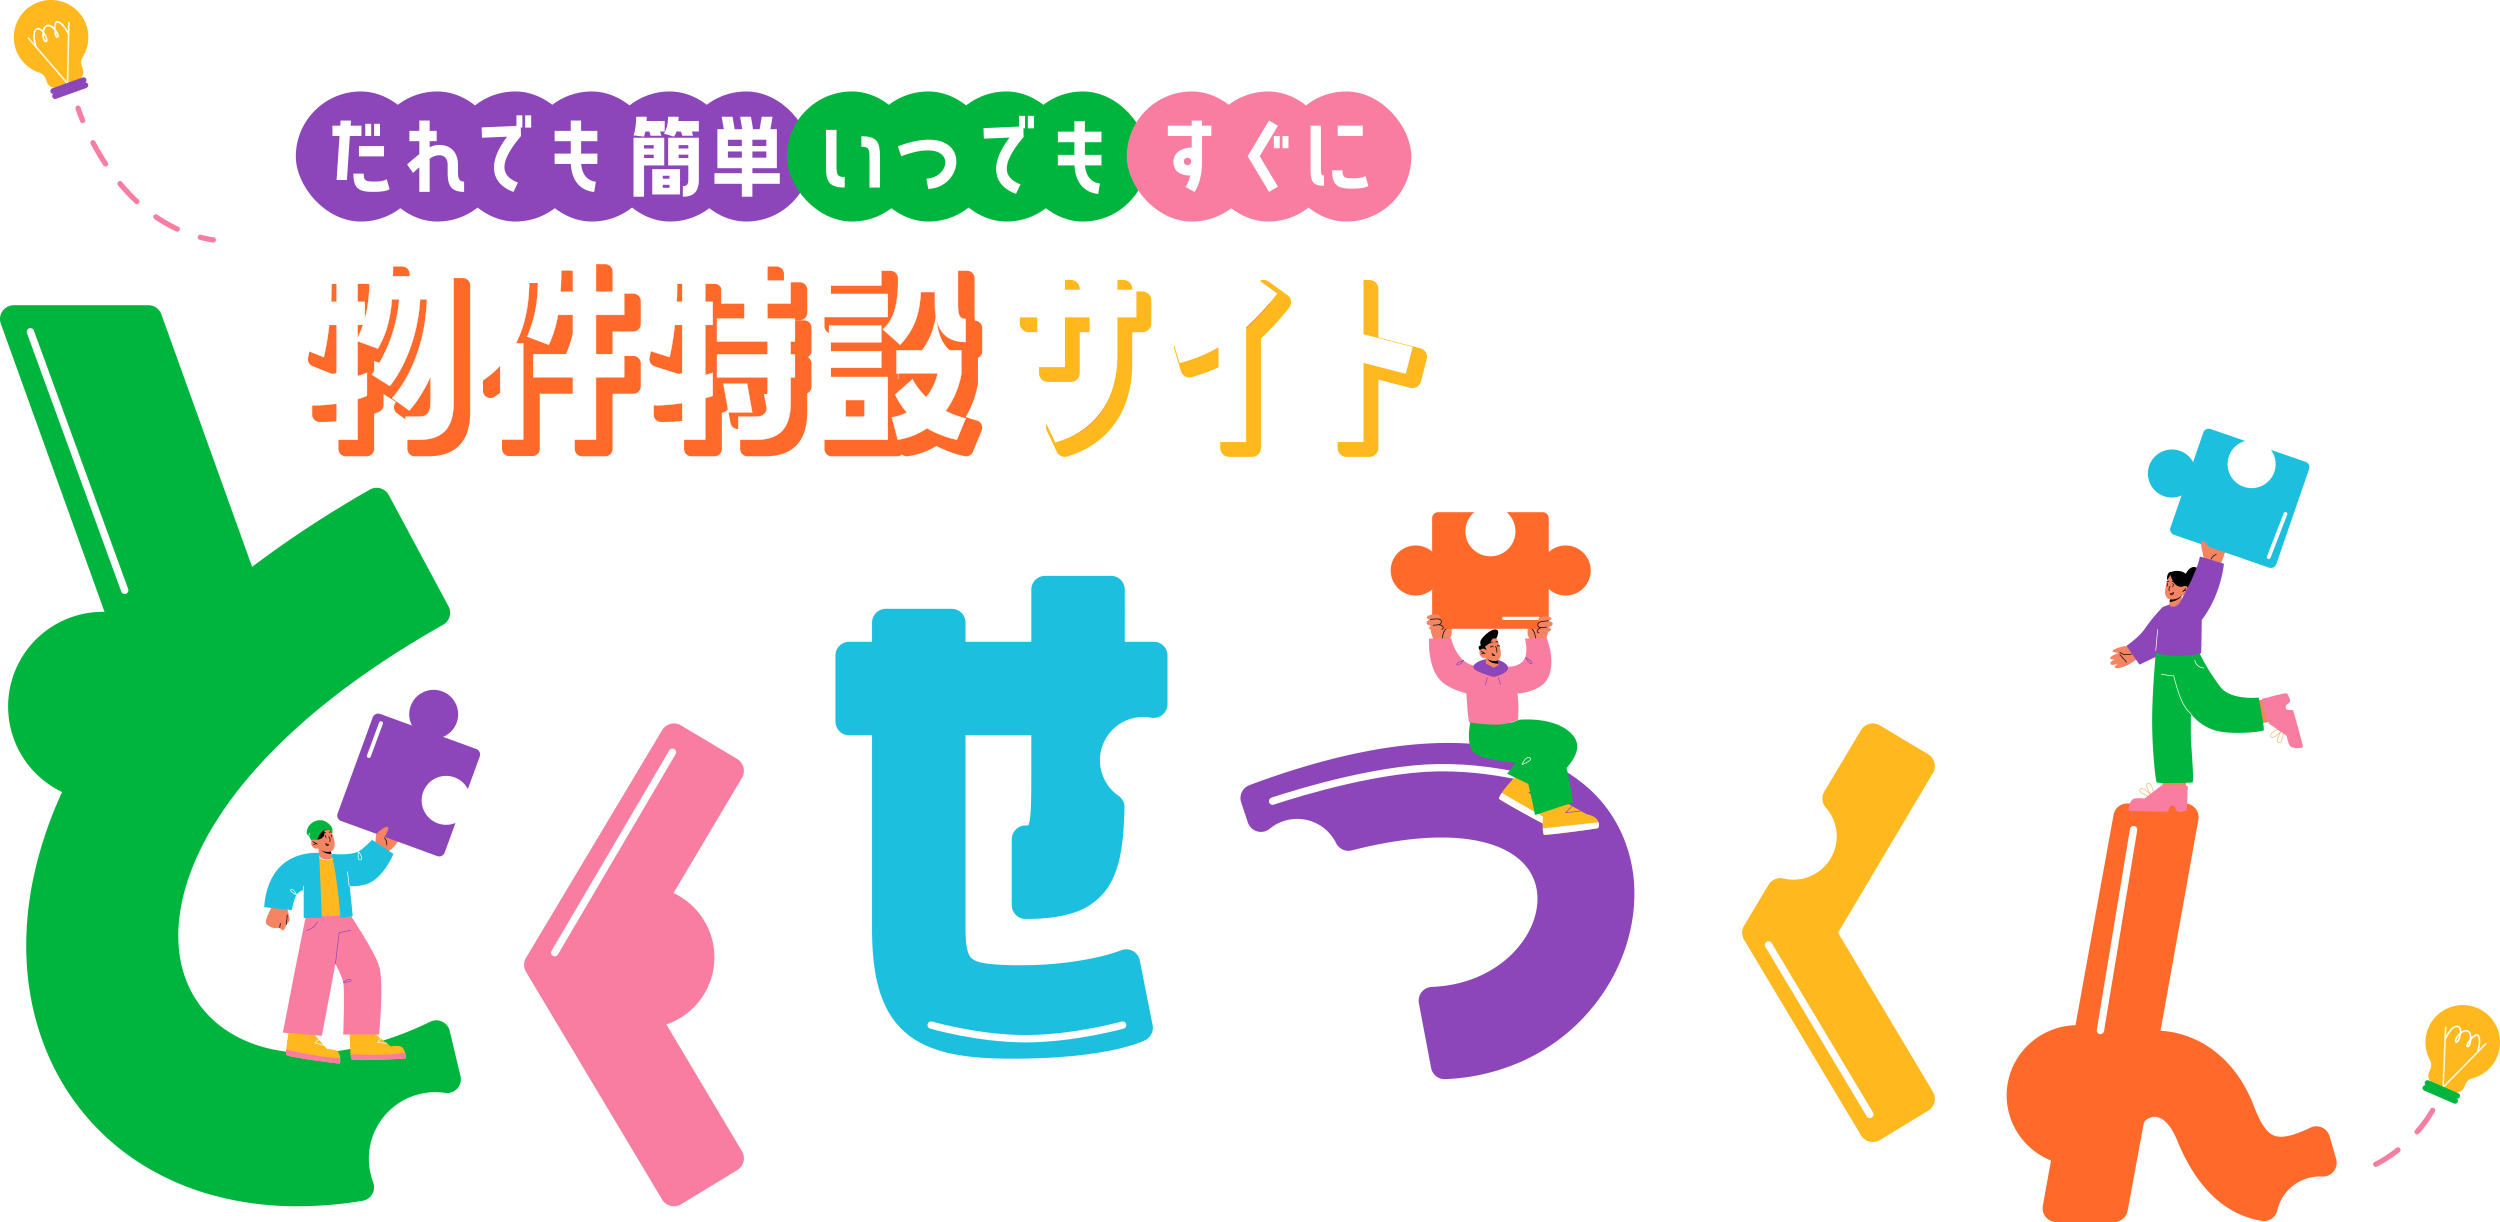 <svg xmlns="http://www.w3.org/2000/svg" xmlns:xlink="http://www.w3.org/1999/xlink" width="1358.743" height="664.164" viewBox="0 0 1358.743 664.164">
  <defs>
    <filter id="パス_57557" x="162.394" y="138.6" width="371.44" height="109.396" filterUnits="userSpaceOnUse">
      <feOffset dx="5" dy="5" input="SourceAlpha"/>
      <feGaussianBlur result="blur"/>
      <feFlood flood-color="#ff6929"/>
      <feComposite operator="in" in2="blur"/>
      <feComposite in="SourceGraphic"/>
    </filter>
    <filter id="パス_57558" x="549.773" y="147.66" width="225.8" height="100.636" filterUnits="userSpaceOnUse">
      <feOffset dx="4.5" dy="4.5" input="SourceAlpha"/>
      <feGaussianBlur result="blur-2"/>
      <feFlood flood-color="#ffb81d"/>
      <feComposite operator="in" in2="blur-2"/>
      <feComposite in="SourceGraphic"/>
    </filter>
  </defs>
  <g id="mv_title" transform="translate(-315.226 -160.807)">
    <g id="グループ_32" data-name="グループ 32" transform="translate(-380.111 -612.007)">
      <path id="パス_1904" data-name="パス 1904" d="M194.055,80.424a20.258,20.258,0,1,1,36.2,3.967,5.431,5.431,0,0,0-.526,4.727l.638,1.779a4.793,4.793,0,0,1-2.892,6.131l-10.529,3.778a4.794,4.794,0,0,1-6.13-2.9l-.643-1.791a5.453,5.453,0,0,0-3.442-3.311,20.228,20.228,0,0,1-12.676-12.383" transform="translate(509.978 719.479)" fill="#ffb81d"/>
      <path id="パス_1905" data-name="パス 1905" d="M200.345,74.27a.434.434,0,0,1-.411-.293c-.3-.875-2.858-8.6.471-10.337.717-.374,1.875-.521,3.338.92.059.059.12.12.18.183a3.985,3.985,0,0,1,2.123-2.948c1.319-.507,2.8.3,4.017,1.473a8.4,8.4,0,0,1,.372-2.326c.35-.981.88-1.207,1.261-1.225.04,0,.079,0,.119,0,3.341,0,6.428,6.742,6.561,7.031a.436.436,0,0,1-.794.359c-.837-1.85-3.491-6.64-5.842-6.518-.208.011-.5.433-.668,1.358a11.093,11.093,0,0,0-.16,2.247,9.988,9.988,0,0,1,1.416,2.253c.693,1.613.151,2.163-.234,2.346a.837.837,0,0,1-.958-.156c-.638-.575-1-2.33-1.074-4.1-1.152-1.326-2.63-2.328-3.7-1.922-.916.35-1.493,1.581-1.719,3.006,1.311,1.807,2.2,4.258,1.734,5.174a.8.8,0,0,1-.891.44c-.914-.144-1.576-1.322-1.768-3.155a10.15,10.15,0,0,1,.011-2.228c-.1-.126-.2-.25-.311-.37-.674-.755-1.671-1.554-2.6-1.062-2.262,1.182-.8,7.1-.05,9.281a.437.437,0,0,1-.27.553.443.443,0,0,1-.142.023m4.182-7.231a8.565,8.565,0,0,0,.05.941c.154,1.484.639,2.325,1.038,2.386.18-.266-.21-1.8-1.089-3.327m6.521-1.162c.167,1.157.453,2.025.7,2.134.056-.047.128-.41-.221-1.222a7.452,7.452,0,0,0-.478-.913" transform="translate(514.639 724.56)" fill="#fff"/>
      <path id="パス_1906" data-name="パス 1906" d="M209.3,93.644a.437.437,0,0,1-.435-.444l.726-32.827a.435.435,0,0,1,.869.02l-.726,32.825a.436.436,0,0,1-.435.426" transform="translate(522.729 724.748)" fill="#fff8d9"/>
      <path id="パス_1907" data-name="パス 1907" d="M218.882,90.345a.433.433,0,0,1-.331-.151L197.127,65.315a.435.435,0,1,1,.659-.568l21.427,24.879a.435.435,0,0,1-.047.613.429.429,0,0,1-.284.106" transform="translate(513.293 728.449)" fill="#fff8d9"/>
      <path id="パス_1908" data-name="パス 1908" d="M206.035,85.668l16.452-5.9a1.571,1.571,0,0,0-1.06-2.959l-16.454,5.9a1.571,1.571,0,1,0,1.062,2.957" transform="translate(518.797 738.102)" fill="#8c46b9"/>
      <path id="パス_1909" data-name="パス 1909" d="M206.582,87.194l16.454-5.9a1.572,1.572,0,0,0-1.062-2.959l-16.454,5.9a1.571,1.571,0,0,0,1.062,2.957" transform="translate(519.233 739.317)" fill="#8c46b9"/>
      <path id="パス_1962" data-name="パス 1962" d="M212.825,91.355a.436.436,0,0,1-.426-.35c-.871-4.385-1.162-7.1-1.166-7.123a.434.434,0,0,1,.388-.478.442.442,0,0,1,.478.386c0,.027.291,2.7,1.153,7.044a.437.437,0,0,1-.341.514.7.7,0,0,1-.086.007" transform="translate(513.993 789.707) rotate(-11)" fill="#f97da1" stroke="#f97da1" stroke-width="2"/>
      <path id="パス_1963" data-name="パス 1963" d="M250.084,150.149a.436.436,0,0,1-.255-.083,79.668,79.668,0,0,1-10.152-8.727.435.435,0,0,1,.62-.611,79,79,0,0,0,10.04,8.632.435.435,0,0,1-.253.789m-18.692-18.858a.434.434,0,0,1-.352-.18,104.03,104.03,0,0,1-7.137-11.32.434.434,0,1,1,.762-.417,104.292,104.292,0,0,0,7.078,11.224.434.434,0,0,1-.35.692m-12.832-23.313a.436.436,0,0,1-.4-.269c-1.665-4.055-3.167-8.3-4.464-12.609a.435.435,0,0,1,.834-.252c1.29,4.288,2.781,8.5,4.435,12.53a.434.434,0,0,1-.237.568.444.444,0,0,1-.165.032" transform="translate(517.597 798.046) rotate(-11)" fill="#f97da1" stroke="#f97da1" stroke-width="2"/>
      <path id="パス_1964" data-name="パス 1964" d="M247.148,132.446a.4.4,0,0,1-.149-.027c-2.265-.825-4.507-1.766-6.667-2.8a.435.435,0,1,1,.375-.785c2.134,1.019,4.349,1.947,6.589,2.763a.435.435,0,0,1-.149.844" transform="translate(543.452 820.814) rotate(-11)" fill="#f97da1" stroke="#f97da1" stroke-width="2"/>
    </g>
    <g id="グループ_31" data-name="グループ 31" transform="translate(517.731 -96.422)">
      <path id="パス_1910" data-name="パス 1910" d="M424.364,82.62a20.258,20.258,0,1,1,23.708,27.644,5.424,5.424,0,0,0-3.616,3.088l-.751,1.735a4.793,4.793,0,0,1-6.3,2.5l-10.267-4.443a4.794,4.794,0,0,1-2.5-6.3l.756-1.75a5.445,5.445,0,0,0-.248-4.77,20.214,20.214,0,0,1-.785-17.7" transform="translate(693.034 733.073)" fill="#ffb81d"/>
      <path id="パス_1911" data-name="パス 1911" d="M446.432,91.524a.422.422,0,0,1-.14-.022.437.437,0,0,1-.273-.553c.656-1.922,1.964-7.245.192-8.751-.154-.133-.654-.023-1.414.534a11.069,11.069,0,0,0-1.655,1.532,10.02,10.02,0,0,1-.508,2.612c-.595,1.651-1.367,1.681-1.775,1.552a.836.836,0,0,1-.591-.767c-.074-.855.861-2.389,2.023-3.731.065-1.755-.325-3.5-1.389-3.936-.905-.374-2.17.131-3.309,1.017-.278,2.217-1.31,4.612-2.273,4.964a.817.817,0,0,1-.95-.289c-.568-.729-.246-2.043.864-3.512a10.445,10.445,0,0,1,1.532-1.619c.014-.16.023-.322.027-.481.023-1.011-.162-2.274-1.175-2.555-2.481-.679-5.442,4.631-6.383,6.737a.435.435,0,1,1-.8-.354c.379-.846,3.8-8.235,7.41-7.222.781.216,1.726.905,1.809,2.955q.005.124.005.253a3.974,3.974,0,0,1,3.566-.7c1.306.532,1.838,2.129,1.924,3.821a8.336,8.336,0,0,1,1.863-1.443c.925-.476,1.468-.28,1.757-.032,2.581,2.2.172,9.388.068,9.694a.435.435,0,0,1-.411.295m-4.34-5.936c-.67.959-1.055,1.787-.949,2.035.075,0,.374-.219.674-1.044a7.555,7.555,0,0,0,.275-.992m-5.553-3.611a9.217,9.217,0,0,0-.611.722c-.9,1.189-1.119,2.132-.87,2.45.313-.072,1.076-1.459,1.48-3.173" transform="translate(697.582 737.998)" fill="#fff"/>
      <path id="パス_1912" data-name="パス 1912" d="M428.319,106.219a.435.435,0,0,1-.311-.74L450.98,82.021a.435.435,0,0,1,.622.609L428.63,106.088a.431.431,0,0,1-.311.131" transform="translate(697.168 742.224)" fill="#fff8d9"/>
      <path id="パス_1913" data-name="パス 1913" d="M428.225,110.582a.44.44,0,0,1-.435-.453l1.372-32.805a.458.458,0,0,1,.453-.417.437.437,0,0,1,.417.453l-1.372,32.805a.436.436,0,0,1-.435.417" transform="translate(697.094 738.255)" fill="#fff8d9"/>
      <path id="パス_1914" data-name="パス 1914" d="M423.409,96.149l16.042,6.942a1.571,1.571,0,0,0,1.249-2.883l-16.043-6.942a1.571,1.571,0,1,0-1.249,2.883" transform="translate(692.85 751.181)" fill="#00b53e"/>
      <path id="パス_1915" data-name="パス 1915" d="M422.765,97.637l16.042,6.942a1.571,1.571,0,1,0,1.247-2.883l-16.041-6.942a1.571,1.571,0,0,0-1.249,2.883" transform="translate(692.337 752.365)" fill="#00b53e"/>
      <path id="パス_1965" data-name="パス 1965" d="M406.19,135.551a.435.435,0,0,1-.185-.828,69.465,69.465,0,0,0,11.964-7.782.435.435,0,0,1,.541.683,70.345,70.345,0,0,1-12.133,7.887.429.429,0,0,1-.187.041m22.483-17.7a.436.436,0,0,1-.327-.722,72.653,72.653,0,0,0,8.359-11.56.436.436,0,0,1,.755.437A73.735,73.735,0,0,1,429,117.7a.437.437,0,0,1-.327.147" transform="translate(682.544 754.908)" fill="#f97da1" stroke="#f97da1" stroke-linecap="round" stroke-linejoin="round" stroke-width="2"/>
    </g>
    <g id="グループ_560" data-name="グループ 560" transform="translate(-42.465 -29.209)">
      <g id="グループ_559" data-name="グループ 559" transform="translate(365.191 363.401)">
        <path id="前面オブジェクトで型抜き_4" data-name="前面オブジェクトで型抜き 4" d="M63.516,212.477,0,106.238,13.245,84.085A31.066,31.066,0,0,0,51.409,53.872a30.984,30.984,0,0,0-7.8-20.575L63.516,0l26.2,15.665L35.887,106.238l53.832,90.29-26.2,15.948Z" transform="translate(946.85 227.311)" fill="#ffb81d" stroke="#ffb81d" stroke-linecap="round" stroke-linejoin="round" stroke-width="15"/>
        <path id="前面オブジェクトで型抜き_5" data-name="前面オブジェクトで型抜き 5" d="M50.856,212.477H19.525l5.648-31.214A31.1,31.1,0,0,1,7.211,170.8,30.329,30.329,0,0,1,0,151.144a30.15,30.15,0,0,1,2.439-11.935,30.561,30.561,0,0,1,6.651-9.747,31.129,31.129,0,0,1,21.944-8.981,31.665,31.665,0,0,1,5.065.406L57.977,0H89.308L67.091,123.9a42.121,42.121,0,0,1,6.211-.458,43.783,43.783,0,0,1,13.326,2.092,46.458,46.458,0,0,1,12.888,6.492,52.607,52.607,0,0,1,11.4,11.215,66.678,66.678,0,0,1,8.868,16.264c4.978,12.98,10.578,21.625,21.735,21.625,5.147,0,11.452-1.857,19.278-5.678l3.554,12.321c-.593-.034-1.195-.051-1.792-.051a31.232,31.232,0,0,0-30.281,24.221,41,41,0,0,1-12.029-3.963,45.5,45.5,0,0,1-10.742-7.762,63.421,63.421,0,0,1-9.386-11.663,99.176,99.176,0,0,1-7.965-15.664c-6.222-15.315-14.667-17.6-19.148-17.6a14.884,14.884,0,0,0-8.877,3.019,11.147,11.147,0,0,0-4.446,6.323l-8.829,47.849Z" transform="translate(1090.622 270.802)" fill="#ff6929" stroke="#ff6929" stroke-linecap="round" stroke-linejoin="round" stroke-width="15"/>
        <path id="前面オブジェクトで型抜き_3" data-name="前面オブジェクトで型抜き 3" d="M103.474,167.739l-6.631-35.155c18.334-.675,35.151-7.4,47.356-18.925,11.177-10.559,17.449-24.089,17.21-37.124C161.2,65.271,156.22,55.594,147,48.549,136.606,40.6,120.975,36.4,101.8,36.4c-14.775,0-31.8,2.43-50.612,7.221A31.044,31.044,0,0,0,3.628,33.355L0,22.475C39.874,7.561,75.318,0,105.35,0c15.487,0,29.52,2.032,41.709,6.04a82.37,82.37,0,0,1,29,16.136,66.642,66.642,0,0,1,17.077,23.253,71.444,71.444,0,0,1,5.937,27.387,82.238,82.238,0,0,1-1.353,16.615,89.57,89.57,0,0,1-4.687,16.424,94.818,94.818,0,0,1-7.868,15.649A97.018,97.018,0,0,1,160.5,148.146a98.271,98.271,0,0,1-16.493,9.829,105.629,105.629,0,0,1-40.534,9.764Z" transform="translate(674.193 237.893)" fill="#8c46b9" stroke="#8c46b9" stroke-linecap="round" stroke-linejoin="round" stroke-width="15"/>
        <path id="前面オブジェクトで型抜き_2" data-name="前面オブジェクトで型抜き 2" d="M88.551,247.412c-13.365,0-23.443-.833-31.714-2.623a59.279,59.279,0,0,1-11.869-3.778,38.437,38.437,0,0,1-9.4-5.87c-5.5-4.709-9.405-11.038-11.939-19.35-2.51-8.235-3.73-18.613-3.73-31.725V71.637H0V35.82H19.9V17.91H55.717V35.82h50.744V0h35.817V35.82h23.215V62.2a31.038,31.038,0,0,0-23.366,56.02c-.263,10.722-.927,18.271-2.153,24.476a50.888,50.888,0,0,1-2.638,9.2,30.275,30.275,0,0,1-4.1,7.308,27.734,27.734,0,0,1-13.864,9.329c-6.012,1.975-13.707,2.934-23.523,2.934v-35.82h0c5.581,0,8.01-1.888,9.281-7.212,1.327-5.555,1.327-14.98,1.327-30.6v-26.2H55.717V184.066c0,13.234,2,19.493,7.38,23.092,2.714,1.817,6.415,2.971,11.649,3.633a157.466,157.466,0,0,0,19.111.8,194.474,194.474,0,0,0,41.789-4.312,101.885,101.885,0,0,0,14.924-4.311l6.965,35.153c-.19.1-4.746,2.38-15.339,4.643a193.432,193.432,0,0,1-21.319,3.193C111.074,246.923,100.2,247.412,88.551,247.412Z" transform="translate(454.046 147.096)" fill="#1cc0de" stroke="#1cc0de" stroke-linecap="round" stroke-linejoin="round" stroke-width="15"/>
        <path id="合体_2" data-name="合体 2" d="M0,123.706,73.959,0l30.512,18.24L62.441,88.958a31.066,31.066,0,0,1-4.576,61.712l46.606,78.17L73.959,247.412Z" transform="translate(284.839 227.311)" fill="#f97da1" stroke="#f97da1" stroke-linecap="round" stroke-linejoin="round" stroke-width="15"/>
        <path id="合体_1" data-name="合体 1" d="M111.667,469.408A138.019,138.019,0,0,1,75.7,454.371a123.5,123.5,0,0,1-48.577-53.823c-12.889-27.489-16.172-59.816-9.5-93.485a212.215,212.215,0,0,1,18.463-53.105c.162-.327.327-.655.491-.982a43.977,43.977,0,1,1,24.015-84.611L0,0H73.151l52.8,146.94c10.6-8.35,21.859-16.537,33.474-24.333,11.942-8.015,24.652-15.879,37.771-23.377l32.441,60.431c-29.061,16.4-54.535,34.03-75.717,52.416-19.5,16.925-35.412,34.516-47.3,52.286C85.309,296.227,77.4,328.372,84.365,354.877c8.348,31.791,37.387,51.538,75.78,51.538a136.421,136.421,0,0,0,32.916-4.276,191.1,191.1,0,0,0,36.573-13.482l5.838,24.521a44.18,44.18,0,0,0-6.413-.47,43.623,43.623,0,0,0-40.742,59.136,209.388,209.388,0,0,1-33.968,2.879A167.571,167.571,0,0,1,111.667,469.408Z" transform="translate(0 0)" fill="#00b53e" stroke="#00b53e" stroke-linecap="round" stroke-linejoin="round" stroke-width="15"/>
        <line id="線_29" data-name="線 29" x2="51.268" y2="140.512" transform="translate(9.018 6.931)" fill="none" stroke="#fff" stroke-linecap="round" stroke-width="4"/>
        <line id="線_30" data-name="線 30" x1="63.987" y2="108.925" transform="translate(293.991 235.462)" fill="none" stroke="#fff" stroke-linecap="round" stroke-width="4"/>
        <line id="線_31" data-name="線 31" x2="55.065" y2="92.092" transform="translate(953.675 340.172)" fill="none" stroke="#fff" stroke-linecap="round" stroke-width="4"/>
        <line id="線_32" data-name="線 32" x1="18.039" y2="109.181" transform="translate(1134.062 277.511)" fill="none" stroke="#fff" stroke-linecap="round" stroke-width="4"/>
        <path id="パス_4820" data-name="パス 4820" d="M0,0S25.323,7.4,51.337,7.4,104.057,0,104.057,0" transform="translate(498.592 383.755)" fill="none" stroke="#fff" stroke-linecap="round" stroke-width="4"/>
        <path id="パス_4821" data-name="パス 4821" d="M-2.273,2.832S43.6-12.877,80.852-15.092s70.4,9.611,70.4,9.611" transform="translate(686.436 259.212)" fill="none" stroke="#fff" stroke-linecap="round" stroke-width="4"/>
      </g>
      <g id="グループ_33" data-name="グループ 33" transform="translate(501.323 564.934)">
        <path id="パス_1720" data-name="パス 1720" d="M106.427,195s-4.623,7.049-7.321,5.934a11.028,11.028,0,0,1-4.03-2.715s-1.9-7.758.866-8.217c4.329-.718,10.485,5,10.485,5" transform="translate(-33.333 -113.104)" fill="#f48462"/>
        <path id="パス_1721" data-name="パス 1721" d="M113.572,150.388a13.292,13.292,0,0,0,17.58,16.832l-5.88,16.107a3.176,3.176,0,0,1-4.074,1.9L68.985,166.161a3.175,3.175,0,0,1-1.9-4.074L86.15,109.874a3.176,3.176,0,0,1,4.075-1.895l52.213,19.061a3.176,3.176,0,0,1,1.895,4.074l-6.471,17.727a13.286,13.286,0,0,0-24.289,1.547" transform="translate(-27.22 -94.871)" fill="#8c46b9"/>
        <path id="パス_1722" data-name="パス 1722" d="M142.936,109.042A13.292,13.292,0,1,1,135.008,92a13.292,13.292,0,0,1,7.928,17.045" transform="translate(-38.374 -91.188)" fill="#8c46b9"/>
        <path id="パス_1723" data-name="パス 1723" d="M88.862,132.557a.332.332,0,0,1-.31-.446l6.573-17.764a.331.331,0,1,1,.62.23L89.171,132.34a.33.33,0,0,1-.31.216" transform="translate(-32.022 -96.279)" fill="#fff" stroke="#fff" stroke-width="1.5"/>
        <path id="パス_1725" data-name="パス 1725" d="M97.319,193.159s4.007,2.983,2.105,6.032c-2.738,4.388-6.243-.931-6.243-.931l.747-6.048,2.2.57Z" transform="translate(-33.054 -113.608)" fill="#f48462"/>
        <path id="パス_1726" data-name="パス 1726" d="M101.088,198.568a.194.194,0,0,1-.187-.219,5.139,5.139,0,0,0-1.25-3.712.189.189,0,1,1,.281-.252,5.435,5.435,0,0,1,1.341,4.025.189.189,0,0,1-.186.158" transform="translate(-34.479 -114.076)"/>
        <path id="パス_1727" data-name="パス 1727" d="M98.131,193.025s3.675-5.429,2.242-6.054-6.057,3.168-6.248,4.062a11.963,11.963,0,0,0,.16,2.992Z" transform="translate(-33.25 -112.429)" fill="#f48462"/>
        <path id="パス_1754" data-name="パス 1754" d="M105.853,344.766c-.654.293-28.691,1.566-29.36.5a9.452,9.452,0,0,1-.477-2.8c-.286-3.258-.369-8.107-.369-8.107a20.1,20.1,0,0,1-.207-2.422c.02-.76,13.518-.7,13.518-.7l8.893,7.014a16.24,16.24,0,0,1,5.036-.086c1.4.206,2.326,1.958,2.8,3.616.421,1.471.477,2.845.167,2.986" transform="translate(-29.116 -144.46)" fill="#ffb81d"/>
        <path id="パス_1755" data-name="パス 1755" d="M106.018,347.773c-.654.293-28.691,1.566-29.36.5a9.453,9.453,0,0,1-.477-2.8c5.34.3,18.475.82,29.67-.686.421,1.471.477,2.845.167,2.986" transform="translate(-29.281 -147.467)" fill="#f97da1"/>
        <path id="パス_1756" data-name="パス 1756" d="M100.023,337.479,95,337.031a.186.186,0,0,1-.129-.3l1.708-2.155a.186.186,0,0,1,.292.231l-1.493,1.885,4.664.417a.186.186,0,0,1-.016.372" transform="translate(-33.419 -145.185)" fill="#fff"/>
        <path id="パス_1757" data-name="パス 1757" d="M60.141,347.034c-.7.171-28.509-3.582-28.978-4.749a9.448,9.448,0,0,1,.032-2.842c.3-3.256,1.084-8.043,1.084-8.043a19.969,19.969,0,0,1,.23-2.42c.156-.745,13.426,1.725,13.426,1.725l7.5,8.488a16.261,16.261,0,0,1,4.97.815c1.337.453,1.938,2.343,2.109,4.058.152,1.521-.039,2.884-.37,2.968" transform="translate(-19.271 -143.928)" fill="#ffb81d"/>
        <path id="パス_1758" data-name="パス 1758" d="M60.141,350.058c-.7.171-28.509-3.582-28.978-4.749a9.449,9.449,0,0,1,.032-2.842c5.2,1.25,18.03,4.106,29.316,4.623.152,1.521-.039,2.884-.37,2.968" transform="translate(-19.271 -146.953)" fill="#f97da1"/>
        <path id="パス_1759" data-name="パス 1759" d="M56.062,338.765a.178.178,0,0,1-.05-.007l-4.846-1.334a.185.185,0,0,1-.074-.319l2.064-1.816a.185.185,0,0,1,.263.017.187.187,0,0,1-.017.263L51.6,337.157l4.514,1.243a.186.186,0,0,1-.049.366" transform="translate(-23.699 -145.349)" fill="#fff"/>
        <path id="パス_1760" data-name="パス 1760" d="M96.53,203.617S91.013,217.2,81.755,220.071c-10.227,3.167-15.38-1.407-15.38-1.407l-3.593-15.047s10.205,1.056,14.752-1.308c2.428-1.264,7.343-6.337,7.343-6.337Z" transform="translate(-26.307 -114.442)" fill="#1cc0de"/>
        <path id="パス_1761" data-name="パス 1761" d="M64.469,245.539s13.921,20.639,16.708,29.317,0,37.292,0,37.292H61.684s.938-24.158,0-28.38-4.256-10.022-4.256-10.022l-7.339,39.1L28.878,311.09s12.4-64.495,13.574-67.544,22.017,1.993,22.017,1.993" transform="translate(-18.783 -124.782)" fill="#f97da1"/>
        <path id="パス_1762" data-name="パス 1762" d="M29.925,249.777a8.163,8.163,0,0,1-1.739,2.425s-.883,3.066-1.845,3.165-1.783-1.473-1.783-1.473a7.426,7.426,0,0,1-2.735.37c-.711-.241-4.149-.988-4.754-2.89s3.466-9.244,3.466-9.244l7.746.306s1.83,6.477,1.644,7.34" transform="translate(-16.149 -124.686)" fill="#f48462"/>
        <path id="パス_1763" data-name="パス 1763" d="M26.659,256.742a.192.192,0,0,1-.185-.211l.305-2.249a.192.192,0,0,1,.21-.16.186.186,0,0,1,.16.209l-.305,2.25a.187.187,0,0,1-.184.16" transform="translate(-18.249 -127.347)"/>
        <path id="パス_1764" data-name="パス 1764" d="M31.322,253.749a.19.19,0,0,1-.186-.2l.439-5.116a.183.183,0,0,1,.2-.17.186.186,0,0,1,.17.2l-.438,5.116a.186.186,0,0,1-.185.17" transform="translate(-19.284 -126.046)"/>
        <path id="パス_1765" data-name="パス 1765" d="M51.64,206.006l10.408,1.4,5.076,31.428a45.631,45.631,0,0,1-11.209.823c-4.923-.469-6.218-1.173-6.218-1.173Z" transform="translate(-23.404 -116.669)" fill="#ffb81d"/>
        <path id="パス_1766" data-name="パス 1766" d="M62.749,206.006a3.552,3.552,0,0,1,.19.575s1.346,4.264,2.934,16.192c1.029,7.723,1.558,14.7,1.891,17.863l6.6-.877s-2.461-28.365-4.223-30.7c-1.33-1.768-5.462-2.7-7.388-3.05" transform="translate(-26.3 -116.669)" fill="#1cc0de"/>
        <path id="パス_1767" data-name="パス 1767" d="M15.9,234.593,30.9,236.15s.913-5.62,2.581-8.211a5.944,5.944,0,0,1,3.844-2.669v15.145h9.889l-1.4-32.927.118-2.458c-5.208-.169-13.23.649-19.726,6.016-10.19,8.422-10.3,23.546-10.3,23.546" transform="translate(-15.904 -116.448)" fill="#1cc0de"/>
        <path id="パス_1768" data-name="パス 1768" d="M53.693,201.554l.506,5.167s1.077,1.4,4.124,1.344a5.382,5.382,0,0,0,3.011-.623l-.57-2.587-.559-2.522-5.576-.667Z" transform="translate(-24.29 -115.681)" fill="#f48462"/>
        <path id="パス_1769" data-name="パス 1769" d="M54.9,201.7a1.7,1.7,0,0,0,.2.484c1.408,2.468,4.624,2.716,5.936,2.7l-.559-2.522Z" transform="translate(-24.557 -115.713)"/>
        <path id="パス_1770" data-name="パス 1770" d="M58.814,187.484s3.231,6.082,2.538,9.708S57.43,200.526,55.469,200a6.309,6.309,0,0,1-2.942-1.637,2.67,2.67,0,0,1-3.058-.819c-1.327-1.579-.75-3.567.231-4.093a2.769,2.769,0,0,1,2.249.117l-1.1-1.755s3.231-9.65,7.96-4.328" transform="translate(-23.181 -112.203)" fill="#f48462"/>
        <path id="パス_1771" data-name="パス 1771" d="M52.215,198.762a.191.191,0,0,1-.095-.026l-2.405-1.416A.186.186,0,1,1,49.9,197l2.405,1.416a.186.186,0,0,1-.094.346" transform="translate(-23.387 -114.664)"/>
        <path id="パス_1772" data-name="パス 1772" d="M50.265,199.239a.186.186,0,0,1-.065-.361l1.443-.533a.186.186,0,1,1,.129.349l-1.443.533a.189.189,0,0,1-.065.012" transform="translate(-23.488 -114.966)"/>
        <path id="パス_1773" data-name="パス 1773" d="M56.67,191.922a.192.192,0,0,1-.072-.014.187.187,0,0,1-.1-.244,1.532,1.532,0,0,1,1.759-1,.185.185,0,0,1,.136.224.182.182,0,0,1-.223.138,1.164,1.164,0,0,0-1.328.786.187.187,0,0,1-.172.114" transform="translate(-24.909 -113.256)"/>
        <path id="パス_1774" data-name="パス 1774" d="M62.459,190.794a.186.186,0,0,1-.105-.033c-.552-.377-.841-.048-.854-.033a.186.186,0,1,1-.284-.24.98.98,0,0,1,1.348-.033.186.186,0,0,1,.048.258.183.183,0,0,1-.153.082" transform="translate(-25.95 -113.163)"/>
        <path id="パス_1775" data-name="パス 1775" d="M61.521,196.6a.192.192,0,0,1-.183-.221c.354-1.847-.493-2.395-.53-2.417a.186.186,0,0,1,.191-.32c.045.027,1.111.685.7,2.807a.186.186,0,0,1-.182.151" transform="translate(-25.85 -113.92)"/>
        <path id="パス_1776" data-name="パス 1776" d="M62.924,193.659a.187.187,0,0,1-.174-.121l-.425-1.129a.187.187,0,0,1,.349-.131l.424,1.129a.185.185,0,0,1-.109.239.175.175,0,0,1-.065.012" transform="translate(-26.203 -113.595)"/>
        <path id="パス_1777" data-name="パス 1777" d="M58.874,194.143a.187.187,0,0,1-.174-.121l-.425-1.129a.187.187,0,0,1,.349-.131l.424,1.129a.185.185,0,0,1-.109.239.174.174,0,0,1-.065.012" transform="translate(-25.304 -113.703)"/>
        <path id="パス_1778" data-name="パス 1778" d="M59.737,188.63a2.107,2.107,0,0,0-1.885-.848,2.7,2.7,0,0,0-1.887,1.075,3.15,3.15,0,0,1-.833,3.368,4.117,4.117,0,0,1-2.923,1.11l-1.271-.321-1.076-1.73,3.177-4.232,4.181-2.211,2.551,1.923Z" transform="translate(-23.44 -111.972)"/>
        <path id="パス_1779" data-name="パス 1779" d="M59.368,189.413a8.733,8.733,0,0,0-1.226-1.893c-.842-1.008-4.279.254-5.4,2.335a22.011,22.011,0,0,0-1.481,3.2,4.167,4.167,0,0,0-1.992-.29c-.927.2-1.031.781-1.031.781a24.294,24.294,0,0,1-1.37-2.542l-.114-.447s-.339.265-.906-.441-.548-5.184,4.142-7.249S57.9,184.289,59,185.781a4.415,4.415,0,0,1,.365,3.632" transform="translate(-22.494 -111.392)" fill="#00b53e"/>
        <path id="パス_1780" data-name="パス 1780" d="M58.668,209.667a6.81,6.81,0,0,1-1.1-.091,5.677,5.677,0,0,1-3.454-1.635.186.186,0,0,1,.289-.235,5.43,5.43,0,0,0,3.225,1.5,5.57,5.57,0,0,0,3.688-.572.186.186,0,1,1,.2.311,5.529,5.529,0,0,1-2.852.72" transform="translate(-24.375 -117.031)" fill="#fff"/>
        <path id="パス_1781" data-name="パス 1781" d="M82.429,208.8a.914.914,0,0,1-.654-.261c-.975-.936-.4-4.146-.335-4.509a.186.186,0,0,1,.141-.148.191.191,0,0,1,.191.07c.223.3,2.159,2.929,1.7,4.2a.97.97,0,0,1-.749.618,1.307,1.307,0,0,1-.292.035m-.695-4.262c-.164,1.128-.312,3.145.3,3.732a.618.618,0,0,0,.6.132.61.61,0,0,0,.482-.381c.289-.8-.738-2.542-1.386-3.483" transform="translate(-30.397 -116.197)" fill="#fff"/>
        <path id="パス_1782" data-name="パス 1782" d="M37.5,233.742a.187.187,0,0,1-.082-.019c-.556-.27-3.336-1.671-3.395-2.686a.614.614,0,0,1,.325-.568.921.921,0,0,1,.78-.1c1.234.358,2.487,3,2.539,3.112a.186.186,0,0,1-.037.212.184.184,0,0,1-.131.054m-2.657-3.047a.535.535,0,0,0-.294.089c-.142.09-.157.172-.153.233.03.538,1.5,1.488,2.679,2.114-.473-.873-1.323-2.2-2.049-2.407a.669.669,0,0,0-.182-.028" transform="translate(-19.924 -122.065)" fill="#fff"/>
        <path id="パス_1783" data-name="パス 1783" d="M74.88,226.1a.186.186,0,0,1-.184-.165l-.879-7.7a.186.186,0,0,1,.37-.042l.879,7.7a.186.186,0,0,1-.163.206l-.022,0" transform="translate(-28.756 -119.338)" fill="#fff"/>
        <path id="パス_1784" data-name="パス 1784" d="M43.376,230.589a.186.186,0,0,1-.186-.186v-2.076a.186.186,0,0,1,.372,0V230.4a.186.186,0,0,1-.186.186" transform="translate(-21.959 -121.581)" fill="#fff"/>
        <path id="パス_1785" data-name="パス 1785" d="M65.518,277.56a.191.191,0,0,1-.185-.209l2.06-16.95a.187.187,0,0,1,.146-.16l6.3-1.327a.186.186,0,0,1,.077.365l-6.171,1.3L65.7,277.4a.186.186,0,0,1-.184.163" transform="translate(-26.873 -128.41)" fill="#8c46b9"/>
        <path id="パス_1786" data-name="パス 1786" d="M45.332,257.989a.186.186,0,0,1-.024-.371c3.7-.488,5.766-4.4,5.787-4.437a.186.186,0,1,1,.331.172c-.086.168-2.173,4.121-6.068,4.635l-.025,0" transform="translate(-22.393 -127.116)" fill="#8c46b9"/>
        <path id="パス_1787" data-name="パス 1787" d="M70.987,295.2a.186.186,0,0,1-.117-.331c.131-.1,3.2-2.558,4.36-1.27a.547.547,0,0,1,.151.611c-.37.856-3.722.975-4.39.99Zm3.308-1.606a5.9,5.9,0,0,0-2.72,1.211c1.493-.079,3.287-.331,3.465-.742.009-.02.035-.081-.086-.215a.844.844,0,0,0-.658-.254" transform="translate(-28.087 -136.025)" fill="#8c46b9"/>
        <path id="パス_1788" data-name="パス 1788" d="M47.033,192.658a.187.187,0,0,1-.175-.25l.387-1.063a.186.186,0,0,1,.35.128l-.387,1.063a.188.188,0,0,1-.175.122" transform="translate(-22.771 -113.388)" fill="#fff"/>
        <path id="パス_1789" data-name="パス 1789" d="M59.5,199.8a.582.582,0,0,1-.349-.1,2.034,2.034,0,0,1-.554-1.19.187.187,0,0,1,.262-.2l1.65.755a.186.186,0,0,1,.029.321,2.154,2.154,0,0,1-1.039.411m-.454-.993a1.175,1.175,0,0,0,.322.588c.121.087.408-.005.665-.137Z" transform="translate(-25.379 -114.957)"/>
      </g>
      <g id="グループ_44" data-name="グループ 44" transform="translate(1113.537 468.404)">
        <path id="パス_1731" data-name="パス 1731" d="M377.546,87.846s2.768-5.126,3.179-8.682.115-4.034-.963-4.989c-.456-.4-.649-1.776-1.957-2.049s-2.419,3.1-2.419,3.1-.364-2.436-1.463-2.068-1.587,4.828-1.587,4.828-1.13-3.075-1.984-2.8-1.356,5.52-.826,7.017a14.882,14.882,0,0,0,2,3.356Z" transform="translate(-294.937 -15.177)" fill="#f48462"/>
        <path id="パス_1732" data-name="パス 1732" d="M305.789,87.846s-2.768-5.126-3.179-8.682-.115-4.034.963-4.989c.456-.4.649-1.776,1.957-2.049s2.419,3.1,2.419,3.1.364-2.436,1.463-2.068S311,77.987,311,77.987s1.13-3.075,1.984-2.8,1.356,5.52.826,7.017a14.881,14.881,0,0,1-2,3.356Z" transform="translate(-280.861 -15.177)" fill="#f48462"/>
        <path id="パス_1733" data-name="パス 1733" d="M374,85.93a.188.188,0,0,1-.189-.189c.008-4.766-2.448-5.945-2.472-5.957a.189.189,0,0,1,.155-.344c.111.05,2.7,1.273,2.695,6.3a.189.189,0,0,1-.189.189" transform="translate(-295.341 -16.716)"/>
        <path id="パス_1734" data-name="パス 1734" d="M310.7,85.93a.189.189,0,0,1-.189-.189c-.008-5.029,2.584-6.252,2.7-6.3a.189.189,0,0,1,.155.344c-.025.012-2.481,1.191-2.473,5.957a.188.188,0,0,1-.189.189" transform="translate(-282.56 -16.716)"/>
        <path id="パス_1735" data-name="パス 1735" d="M303.636,60.113V3.249A3.249,3.249,0,0,1,306.886,0h19.628a13.6,13.6,0,1,0,17.6,0H363.75A3.249,3.249,0,0,1,367,3.249V60.113a3.249,3.249,0,0,1-3.25,3.25H306.886a3.249,3.249,0,0,1-3.25-3.25" transform="translate(-281.114 0.001)" fill="#ff6929"/>
        <path id="パス_1736" data-name="パス 1736" d="M378.328,36.505a13.6,13.6,0,1,1,13.6,13.6,13.6,13.6,0,0,1-13.6-13.6" transform="translate(-296.835 -4.821)" fill="#ff6929"/>
        <path id="パス_1737" data-name="パス 1737" d="M275.11,36.505a13.6,13.6,0,1,1,13.6,13.6,13.6,13.6,0,0,1-13.6-13.6" transform="translate(-275.11 -4.821)" fill="#ff6929"/>
        <path id="パス_1738" data-name="パス 1738" d="M371.679,73.415H352.5c-.186,0-.339-.213-.339-.475s.152-.474.339-.474h19.182c.186,0,.339.213.339.474s-.152.475-.339.475" transform="translate(-291.327 -15.252)" fill="#fff" stroke="#fff" stroke-width="0.8"/>
        <path id="パス_1916" data-name="パス 1916" d="M375.559,208.1c-.564.039-25.569-13.709-25.888-14.518-.115-.289.487-1.5,1.494-3.159,1.828-3.016,6.227-7.548,8.828-10.4,0,0,8.684,4.95,9.237,5.847s5.669,12.39,5.669,12.39,2.691,2.853,2.929,5.377a4.741,4.741,0,0,1-.265,2.033,3.923,3.923,0,0,1-2,2.428" transform="translate(-290.8 -37.89)" fill="#ffb81d"/>
        <path id="パス_1917" data-name="パス 1917" d="M375.559,210.869c-.564.039-25.569-13.709-25.888-14.518-.115-.289.487-1.5,1.494-3.159l26.4,15.249a3.923,3.923,0,0,1-2,2.428" transform="translate(-290.8 -40.662)" fill="#fff"/>
        <path id="パス_1918" data-name="パス 1918" d="M377.4,197.053a.19.19,0,0,1-.1-.025l-7.2-4.229a.189.189,0,0,1,.072-.35l4.842-.623a.194.194,0,0,1,.212.164.187.187,0,0,1-.163.21l-4.294.553L377.5,196.7a.188.188,0,0,1-.1.351" transform="translate(-295.085 -40.374)" fill="#8c46b9"/>
        <path id="パス_1919" data-name="パス 1919" d="M357.417,142.839s20.614-2.274,29.584,8.58c10.167,12.3-17.957,29.361-17.957,29.361l-17.883-8.61,5.887-7.719-21.426-10.426,15.952-8.817Z" transform="translate(-287.846 -30.022)" fill="#00b53e"/>
        <path id="パス_1920" data-name="パス 1920" d="M409.857,213.616c-.432.366-28.721,4.1-29.458,3.637-.263-.165-.5-1.5-.668-3.43-.313-3.513.547-9.77.955-13.607,0,0,9.928-1.155,10.906-.76s11.906,6.625,11.906,6.625,3.858.705,5.545,2.6a4.746,4.746,0,0,1,.99,1.8,3.924,3.924,0,0,1-.175,3.141" transform="translate(-297.116 -41.963)" fill="#ffb81d"/>
        <path id="パス_1921" data-name="パス 1921" d="M409.875,216.576c-.432.366-28.721,4.1-29.458,3.637-.263-.165-.5-1.5-.668-3.43l30.3-3.348a3.924,3.924,0,0,1-.175,3.142" transform="translate(-297.134 -44.922)" fill="#fff"/>
        <path id="パス_1922" data-name="パス 1922" d="M395.426,206.06a.189.189,0,0,1-.131-.325l3.533-3.37a.189.189,0,0,1,.261.273l-3.134,2.988,7.756-.8a.193.193,0,0,1,.208.168.189.189,0,0,1-.169.208l-8.307.859h-.018" transform="translate(-300.394 -42.581)" fill="#8c46b9"/>
        <path id="パス_1923" data-name="パス 1923" d="M329.735,144.223s38.262-.747,43.953,4.756c7.47,7.224,11.9,39.116,11.9,39.116l-20.727,6.825s-5.063-26.8-7.53-27.676c-2.851-1.008-21.177-1.978-25.751-6.342s-1.847-16.679-1.847-16.679" transform="translate(-286.437 -30.348)" fill="#00b53e"/>
        <path id="パス_1924" data-name="パス 1924" d="M365.485,172.805a.189.189,0,0,1-.175-.26c.055-.134,1.352-3.287,3.076-3.874a1.631,1.631,0,0,1,1.406.145.9.9,0,0,1,.554.855c-.122,1.375-4.318,2.947-4.8,3.123a.2.2,0,0,1-.065.011m3.457-3.853a1.34,1.34,0,0,0-.434.077c-1.216.414-2.257,2.385-2.665,3.25,1.712-.672,4.057-1.851,4.128-2.64.006-.066.024-.267-.368-.5a1.294,1.294,0,0,0-.661-.19" transform="translate(-294.092 -35.481)" fill="#fff"/>
        <path id="パス_1925" data-name="パス 1925" d="M345.9,110.762s5.656-3.478,4.957-5.492-4.968-4.439-9.357-4.439-9.241,2.194-9.356,4.388,13.756,5.543,13.756,5.543" transform="translate(-287.114 -21.222)" fill="#8c46b9"/>
        <path id="パス_1926" data-name="パス 1926" d="M353.571,86.876S356.226,96,351.92,99.715s-10.734,2.07-12.15,1.952a34.678,34.678,0,0,0-8.2.059,14.012,14.012,0,0,1-13.507-5.241c-4.188-5.611-4.365-9.77-4.365-9.77l-12.209.16s-1,14.807,5.9,22.4c4.859,5.347,14.391,7.314,14.391,7.314s.354,5.78.59,8.788.8,6.934.8,6.934a84.8,84.8,0,0,0,14.845,1.323,26.879,26.879,0,0,0,11.871-2.741s.119-2.313.178-6.534a43.216,43.216,0,0,0-.563-7.594s13.8-.59,17.223-9.791-1.356-20.563-1.356-20.563Z" transform="translate(-280.652 -18.187)" fill="#f97da1"/>
        <path id="パス_1927" data-name="パス 1927" d="M340.311,98.724l.5,6.891a4.431,4.431,0,0,0,4.062,1.792c2.235-.05,2.965-.831,2.965-.831l-.561-3.449-.55-3.363-5.491-.889Z" transform="translate(-288.833 -20.778)" fill="#f48462"/>
        <path id="パス_1928" data-name="パス 1928" d="M341.478,100.231a1.686,1.686,0,0,0,.2.477c1.387,2.431,4.554,2.675,5.846,2.663l-.55-3.329Z" transform="translate(-289.079 -21.056)"/>
        <path id="パス_1929" data-name="パス 1929" d="M345.425,86.318s2.942,5.894,2.311,9.407-3.572,3.23-5.358,2.72a5.7,5.7,0,0,1-2.679-1.587,2.329,2.329,0,0,1-2.784-.793c-1.208-1.529-.683-3.457.21-3.967a2.389,2.389,0,0,1,2.049.114l-1-1.7s2.941-9.35,7.249-4.193" transform="translate(-287.97 -17.841)" fill="#f48462"/>
        <path id="パス_1930" data-name="パス 1930" d="M339.4,97.1a.185.185,0,0,1-.1-.029l-2.19-1.371a.189.189,0,0,1,.2-.321l2.19,1.372a.189.189,0,0,1-.1.349" transform="translate(-288.141 -20.067)"/>
        <path id="パス_1931" data-name="パス 1931" d="M337.616,97.539a.189.189,0,0,1-.069-.365l1.314-.516a.189.189,0,1,1,.139.351l-1.314.516a.181.181,0,0,1-.07.013" transform="translate(-288.226 -20.341)"/>
        <path id="パス_1932" data-name="パス 1932" d="M343.286,90.22a.189.189,0,0,1-.163-.283,1.372,1.372,0,0,1,1.758-.689.189.189,0,0,1-.156.344.987.987,0,0,0-1.276.535.19.19,0,0,1-.163.094" transform="translate(-289.42 -18.762)"/>
        <path id="パス_1933" data-name="パス 1933" d="M348.516,89.471a.188.188,0,0,1-.112-.036.835.835,0,0,0-.993,0,.189.189,0,0,1-.232-.3,1.211,1.211,0,0,1,1.449,0,.189.189,0,0,1-.111.342" transform="translate(-290.264 -18.708)"/>
        <path id="パス_1934" data-name="パス 1934" d="M343.737,92.934a.185.185,0,0,1-.1-.027.19.19,0,0,1-.064-.259,1.642,1.642,0,0,1,.871-.673.878.878,0,0,1,.982.508.189.189,0,0,1-.339.169c-.009-.017-.21-.407-.54-.313a1.276,1.276,0,0,0-.651.5.187.187,0,0,1-.161.091" transform="translate(-289.515 -19.352)"/>
        <path id="パス_1935" data-name="パス 1935" d="M348.455,92.366a.191.191,0,0,1-.065-.012.189.189,0,0,1-.112-.242,1.16,1.16,0,0,1,.62-.67c.454-.154.865.409.91.473a.189.189,0,0,1-.31.217c-.088-.124-.327-.381-.482-.332a.8.8,0,0,0-.383.443.19.19,0,0,1-.178.123" transform="translate(-290.508 -19.24)"/>
        <path id="パス_1936" data-name="パス 1936" d="M345.8,98.567a1.113,1.113,0,0,1-.562-.141,1.373,1.373,0,0,1-.6-1.135.189.189,0,0,1,.089-.18.186.186,0,0,1,.2,0l1.531.992a.189.189,0,0,1-.026.331,1.706,1.706,0,0,1-.638.131m-.692-.891a.763.763,0,0,0,.317.422.816.816,0,0,0,.468.088Z" transform="translate(-289.745 -20.433)"/>
        <path id="パス_1937" data-name="パス 1937" d="M347.878,95.736a.194.194,0,0,1-.186-.223,3.95,3.95,0,0,0-.671-3.061.19.19,0,0,1,.022-.266.188.188,0,0,1,.266.023,4.251,4.251,0,0,1,.754,3.371.188.188,0,0,1-.186.156" transform="translate(-290.236 -19.393)"/>
        <path id="パス_1938" data-name="パス 1938" d="M350.826,105.881s.429,1.893-2.04,3.346a22.256,22.256,0,0,1-5.6,2.146,52.345,52.345,0,0,1-8.529-2.909c-2.545-1.247-3.243-2.6-2.148-3.668s4.909-1.064,4.909-1.064a22.79,22.79,0,0,1,3.745,1.57,18.264,18.264,0,0,0,2.024,1.106,12.592,12.592,0,0,1,3.685-1.882c1.6-.347,1.918.15,1.918.15Z" transform="translate(-287.085 -21.832)" fill="#8c46b9"/>
        <path id="パス_1939" data-name="パス 1939" d="M350.37,117.822a.188.188,0,0,1-.179-.131l-1.2-3.709a.189.189,0,1,1,.359-.117l1.2,3.71a.188.188,0,0,1-.122.238.18.18,0,0,1-.058.009" transform="translate(-290.658 -23.938)" fill="#8c46b9"/>
        <path id="パス_1940" data-name="パス 1940" d="M340.261,118.059a.207.207,0,0,1-.043,0,.189.189,0,0,1-.141-.227l.921-3.946a.189.189,0,1,1,.368.085l-.921,3.947a.19.19,0,0,1-.184.146" transform="translate(-288.783 -23.938)" fill="#8c46b9"/>
        <path id="パス_1941" data-name="パス 1941" d="M370.951,103.612c-1.018,0-2.808-2.806-3.158-3.37a.189.189,0,0,1,.242-.271c.126.06,3.1,1.478,3.473,2.689a.784.784,0,0,1-.065.653.552.552,0,0,1-.486.3Zm-2.458-2.983c.8,1.184,1.924,2.6,2.456,2.605a.213.213,0,0,0,.168-.113.41.41,0,0,0,.028-.35c-.215-.7-1.665-1.611-2.653-2.143" transform="translate(-294.612 -21.037)" fill="#8c46b9"/>
        <path id="パス_1949" data-name="パス 1949" d="M321.057,104.647a1.023,1.023,0,0,1-.495-.122.5.5,0,0,1-.315-.48c.061-.862,3.035-2.018,3.946-2.352a.191.191,0,0,1,.216.064.186.186,0,0,1,0,.224c-.219.3-1.983,2.665-3.353,2.665m2.631-2.355c-1.553.622-3.038,1.408-3.064,1.78,0,.047.062.092.118.122.772.417,2.146-.94,2.947-1.9" transform="translate(-284.61 -21.401)" fill="#8c46b9"/>
        <path id="パス_1950" data-name="パス 1950" d="M303.4,76.2s-4.212,1.436-1.185,2.505c2.3.809,6.626.08,6.611-1.025s-2.324-1.771-2.324-1.771,1.731-.45,1.318-1.8c-.377-1.229-2.421-1.394-2.421-1.394s2.072-.145,1.592-1.534c-.706-2.04-6.195-.66-6.923.384-.968,1.389,1.7,1.42,1.7,1.42s-2.917,1.2-1.8,2.506,3.423.707,3.423.707" transform="translate(-280.29 -14.761)" fill="#f48462"/>
        <path id="パス_1951" data-name="パス 1951" d="M308.963,80.173a.189.189,0,0,1-.04-.373.8.8,0,0,0,.6-.849c-.008-.362-.3-.684-.872-.956a3.73,3.73,0,0,0-1.951-.321l-2.351.221a.182.182,0,0,1-.206-.171.189.189,0,0,1,.17-.205l2.351-.222a4.09,4.09,0,0,1,2.15.358c.71.339,1.075.772,1.086,1.288a1.186,1.186,0,0,1-.9,1.227.232.232,0,0,1-.04,0" transform="translate(-281.221 -16.264)"/>
        <path id="パス_1952" data-name="パス 1952" d="M307,76.738a.189.189,0,0,1-.049-.372,1.533,1.533,0,0,0,1.18-1.595c-.145-1.215-2.185-1.227-2.233-1.227l-3.614.271a.189.189,0,0,1-.028-.377l3.626-.271c.1,0,2.439,0,2.623,1.56a1.88,1.88,0,0,1-1.457,2,.172.172,0,0,1-.048.006" transform="translate(-280.787 -15.399)"/>
        <path id="パス_1953" data-name="パス 1953" d="M381.022,77.555s4.408.616,1.637,2.236c-2.1,1.228-6.492,1.328-6.686.242s1.948-2.179,1.948-2.179-1.785-.114-1.634-1.518c.138-1.278,2.115-1.826,2.115-1.826s-2.063.249-1.854-1.2c.309-2.137,5.959-1.817,6.872-.929,1.213,1.181-1.406,1.716-1.406,1.716s3.091.626,2.236,2.122-3.228,1.341-3.228,1.341" transform="translate(-296.337 -15.089)" fill="#f48462"/>
        <path id="パス_1954" data-name="パス 1954" d="M376.853,82.367a1.188,1.188,0,0,1-1.12-1.034c-.085-.509.192-1,.825-1.47a4.086,4.086,0,0,1,2.044-.756l2.35-.227a.193.193,0,0,1,.206.17.19.19,0,0,1-.171.207l-2.35.226a3.727,3.727,0,0,0-1.856.684c-.508.376-.735.747-.675,1.1a.8.8,0,0,0,.752.721.189.189,0,0,1-.006.377" transform="translate(-296.286 -16.601)"/>
        <path id="パス_1955" data-name="パス 1955" d="M377.956,78.632a1.883,1.883,0,0,1-1.822-1.694c-.114-1.565,2.171-2.007,2.268-2.025l3.625-.42a.189.189,0,0,1,.043.376l-3.612.418c-.008,0-2.037.4-1.949,1.625a1.527,1.527,0,0,0,1.459,1.344.189.189,0,0,1-.013.377" transform="translate(-296.372 -15.678)"/>
        <path id="パス_1956" data-name="パス 1956" d="M339.056,91.36l.943.73-.889-2.164s2.427-1.376,3.093-2.568a12.154,12.154,0,0,1,1.031-1.634l2.073-.257s2.414-4.514-.422-4.737-7.11,4.068-7.965,5.681a3.032,3.032,0,0,0,0,2.945s-1.053.072-1.241.873.639,1.862.639,1.862a2.354,2.354,0,0,1,2.739-.73" transform="translate(-287.853 -16.989)"/>
      </g>
      <g id="グループ_558" data-name="グループ 558" transform="translate(1504.535 423.027)">
        <path id="パス_1724" data-name="パス 1724" d="M507,170.625s2.636-5.473,3.038-9.279-.328-5.2-.889-5.349-1.349,2.171-1.349,2.171.279-3.588-.956-3.888-1.833,2.818-1.833,2.818-.334-2.611-1.373-2.224-3.647,7.569-3.647,7.569l1.334,5.7Z" transform="translate(-447.02 -97.038)" fill="#f48462"/>
        <path id="パス_1728" data-name="パス 1728" d="M497.01,164.915s-.206,8.336,2.487,8.648a32.785,32.785,0,0,0,5.879,0s3.624-5.679,2.4-7.98c-3.788-7.113-10.766-.668-10.766-.668" transform="translate(-446.318 -98.912)" fill="#f48462"/>
        <path id="パス_1729" data-name="パス 1729" d="M548.914,101.431,531.1,153.036a3.124,3.124,0,0,1-3.969,1.932l-51.606-17.818a3.123,3.123,0,0,1-1.931-3.969l17.817-51.606a3.12,3.12,0,0,1,3.969-1.932l18.8,6.491a13.055,13.055,0,1,0,14.015,4.839l18.793,6.488a3.12,3.12,0,0,1,1.931,3.969" transform="translate(-440.778 -79.473)" fill="#1cc0de"/>
        <path id="パス_1730" data-name="パス 1730" d="M483.007,111.539a13.056,13.056,0,1,1-8.08-16.6,13.056,13.056,0,0,1,8.08,16.6" transform="translate(-437.064 -82.936)" fill="#1cc0de"/>
        <path id="パス_1872" data-name="パス 1872" d="M502.421,171.453a.178.178,0,0,1-.063-.011.186.186,0,0,1-.112-.237,5.05,5.05,0,0,1,2.909-2.67.185.185,0,0,1,.122.35,4.767,4.767,0,0,0-2.683,2.445.184.184,0,0,1-.173.122" transform="translate(-447.546 -100.388)"/>
        <path id="パス_1873" data-name="パス 1873" d="M483.912,182.288s2.917-7.55,7.765-3.307-3.552,9.341-6.069,8.029-1.7-4.722-1.7-4.722" transform="translate(-443.212 -102.54)"/>
        <path id="パス_1874" data-name="パス 1874" d="M446.858,239.75s-4.667,3.888-8.261,5.2-5.126.946-5.4.438,1.778-1.836,1.778-1.836-3.412,1.143-4,.018,2.287-2.462,2.287-2.462-2.614.311-2.491-.792,4.636-2.728,4.636-2.728-3.457-.22-3.373-1.074,5.409-2.7,7.087-2.612a16.5,16.5,0,0,1,3.955.944Z" transform="translate(-430.758 -115.744)" fill="#f48462"/>
        <path id="パス_1875" data-name="パス 1875" d="M441.353,239.7c-2.712,0-3.8-1.282-3.857-1.352a.185.185,0,0,1,.286-.235c.017.02,1.711,1.988,6.177.865a.185.185,0,1,1,.09.36,11.081,11.081,0,0,1-2.7.362" transform="translate(-432.331 -116.717)"/>
        <path id="パス_1876" data-name="パス 1876" d="M442.375,227.254s6.671-4.509,9.965-9.251a89.451,89.451,0,0,1,9.628-11.723l10.859,13.237L461.18,231.877l-11.739,5.588Z" transform="translate(-433.487 -109.256)" fill="#8c46b9"/>
        <path id="パス_1877" data-name="パス 1877" d="M474.182,181.022a9.022,9.022,0,0,1,6.25,0,6.1,6.1,0,0,1,3.607,4.543,2.694,2.694,0,0,1,0,3.5,10.6,10.6,0,0,1-4.1,3.2Z" transform="translate(-440.957 -103.19)"/>
        <path id="パス_1878" data-name="パス 1878" d="M481.042,327.146l-.627,6.054H467.863v-7.064Z" transform="translate(-439.473 -137.407)" fill="#f48462"/>
        <path id="パス_1879" data-name="パス 1879" d="M534.025,272.345l6.194-.782,2.852,11.912-7.061,1.605Z" transform="translate(-455.012 -124.589)" fill="#f48462"/>
        <path id="パス_1880" data-name="パス 1880" d="M518.482,262.567s-14.95,1.649-20.806-5.79a117.215,117.215,0,0,1-12.1-19.909l-22.971,1.243s-2.286,24.181-1.973,40.4,1.921,29.582,2.486,30.183,18.341.224,19.391,0-.675-18.639-.82-24,0-13.331,0-13.331a25.933,25.933,0,0,0,15.554,9.62c10.082,1.787,23.046,0,23.91-.549s-2.671-17.866-2.671-17.866" transform="translate(-437.768 -116.44)" fill="#00b53e"/>
        <path id="パス_1881" data-name="パス 1881" d="M458.182,339.139a.179.179,0,0,1-.057-.009c-.243-.077-5.943-1.929-6.559-3.768a1,1,0,0,1,.138-.935,1.175,1.175,0,0,1,.934-.519l.083,0c1.23,0,2.981,1.473,4.1,2.552-.758-1.392-1.74-3.518-1.377-4.639a1.056,1.056,0,0,1,.642-.692,1.1,1.1,0,0,1,.966.071c1.571.865,2.458,5.392,2.5,5.584a.186.186,0,0,1-.147.217.182.182,0,0,1-.217-.147c-.008-.046-.891-4.548-2.311-5.33a.728.728,0,0,0-.653-.05.69.69,0,0,0-.423.461c-.5,1.552,2.093,5.62,2.119,5.66a.186.186,0,0,1-.295.224c-.033-.037-3.253-3.631-4.963-3.54a.811.811,0,0,0-.651.363.638.638,0,0,0-.091.6c.463,1.38,4.72,3.02,6.321,3.534a.185.185,0,0,1-.057.362" transform="translate(-435.632 -138.56)" fill="#f7b369"/>
        <path id="パス_1882" data-name="パス 1882" d="M444.136,346.618c.4.154,12.592.476,21.031.537.561-.407.681-3.376,2.194-3.376,1.49,0,1.9,1.025,2.39,2.308a1.613,1.613,0,0,0,1.572,1.067,13.722,13.722,0,0,0,3.891-.535,8.881,8.881,0,0,0,.454-2.8c.245-3.247.245-8.077.245-8.077a18.721,18.721,0,0,0,.174-2.414c-.035-.757-14.318-.468-14.318-.468l-9.283,7.133a18.253,18.253,0,0,0-5.331,0c-1.474.23-2.425,1.989-2.9,3.647-.419,1.471-.454,2.839-.122,2.976" transform="translate(-433.848 -138.974)" fill="#f97da1"/>
        <path id="パス_1883" data-name="パス 1883" d="M549.412,300.255a1.133,1.133,0,0,1-.352-.057,1.152,1.152,0,0,1-.78-.747c-.4-1.139.575-3.237,1.337-4.611-1.148,1.09-2.948,2.594-4.152,2.594h-.043a1.078,1.078,0,0,1-.843-.406,1.03,1.03,0,0,1-.21-.907c.376-1.718,4.624-3.84,4.8-3.929a.185.185,0,1,1,.164.332c-1.185.588-4.325,2.393-4.606,3.676a.669.669,0,0,0,.135.6.717.717,0,0,0,.567.267c1.718,0,4.967-3.538,5-3.574a.185.185,0,0,1,.292.227c-.027.041-2.653,4.036-2.1,5.613a.8.8,0,0,0,.543.517.7.7,0,0,0,.65-.1c1.464-1.031,1.683-6.829,1.686-6.888a.179.179,0,0,1,.192-.178.185.185,0,0,1,.179.192c-.009.246-.229,6.04-1.843,7.177a1.068,1.068,0,0,1-.624.207" transform="translate(-457.436 -129.429)" fill="#f7b369"/>
        <path id="パス_1884" data-name="パス 1884" d="M560.986,296.472c.04-.415-3.067-11.909-5.377-19.819-.559-.41-3.517.311-3.942-1.1-.419-1.393.477-2.064,1.6-2.883a1.553,1.553,0,0,0,.61-1.77,12.95,12.95,0,0,0-1.62-3.489,9.588,9.588,0,0,0-2.882.361c-3.268.684-8.024,2.04-8.024,2.04a20.19,20.19,0,0,0-2.427.515c-.735.246,3.56,13.521,3.56,13.521l9.633,6.679a17,17,0,0,0,1.5,4.986c.64,1.315,2.641,1.71,4.406,1.685,1.566-.021,2.924-.373,2.965-.721" transform="translate(-456.144 -123.606)" fill="#f97da1"/>
        <path id="パス_1885" data-name="パス 1885" d="M483.188,275.509a.185.185,0,0,1-.106-.033c-.139-.1-3.441-2.452-6.15-9.726a110.153,110.153,0,0,1-3.227-10.814l-6.562-.836a.186.186,0,0,1-.161-.207.192.192,0,0,1,.207-.161l6.689.853a.184.184,0,0,1,.157.142,110.842,110.842,0,0,0,3.243,10.894c2.665,7.153,5.982,9.528,6.015,9.552a.186.186,0,0,1-.106.337" transform="translate(-439.266 -120.4)" fill="#fff"/>
        <path id="パス_1886" data-name="パス 1886" d="M495.733,248.247c-.047,0-4.321-.148-5.06-4.374a.183.183,0,0,1,.15-.214.178.178,0,0,1,.214.15,4.98,4.98,0,0,0,4.7,4.069.185.185,0,0,1,0,.37" transform="translate(-444.83 -118.034)" fill="#fff"/>
        <path id="パス_1887" data-name="パス 1887" d="M479.572,197.843l-.127,4.941s-.951,1.4-3.924,1.561c-2.214.121-2.886-1-2.886-1l.647-4.311,5.387-1.018Z" transform="translate(-440.594 -107.274)" fill="#f48462"/>
        <path id="パス_1888" data-name="パス 1888" d="M479.658,197.449a1.569,1.569,0,0,1-.16.473c-1.2,2.441-5.217,3.37-6.5,3.451l.366-2.433Z" transform="translate(-440.68 -107.182)"/>
        <path id="パス_1889" data-name="パス 1889" d="M471.768,184.1s-2.612,6.732-1.86,9.6c.913,3.481,4.2,2.954,6.141,2.3a6.4,6.4,0,0,0,2.85-1.8,2.773,2.773,0,0,0,3.027-1.012,2.629,2.629,0,0,0-.529-3.955,2.9,2.9,0,0,0-2.262.275l.979-1.78s-3.957-9.13-8.347-3.63" transform="translate(-439.921 -103.632)" fill="#f48462"/>
        <path id="パス_1890" data-name="パス 1890" d="M479.462,189.234a4.662,4.662,0,0,1-4.6-2.412c-1.887-2.947-1.714-4.156-1.714-4.156l-1.88,3.041a5.471,5.471,0,0,1,.445-3.453c.866-1.344,1.764-1.066,1.764-1.066l5.99,1.458,1.578,4.679Z" transform="translate(-440.248 -103.357)"/>
        <path id="パス_1891" data-name="パス 1891" d="M472.577,193.96a.185.185,0,0,1-.177-.13,3.421,3.421,0,0,1,.581-2.7.186.186,0,0,1,.3.218,3.1,3.1,0,0,0-.528,2.375.184.184,0,0,1-.122.232.192.192,0,0,1-.055.008" transform="translate(-440.515 -105.679)"/>
        <path id="パス_1892" data-name="パス 1892" d="M482.293,194.816a.184.184,0,0,1-.129-.052.186.186,0,0,1,0-.262l1.722-1.767a.186.186,0,1,1,.266.259l-1.722,1.767a.184.184,0,0,1-.133.056" transform="translate(-442.819 -106.061)"/>
        <path id="パス_1893" data-name="パス 1893" d="M484.306,194.689c-.028,0-1.215-.181-1.215-.181a.185.185,0,0,1-.155-.211.183.183,0,0,1,.21-.155l1.187.178a.185.185,0,0,1-.027.369" transform="translate(-443.013 -106.405)"/>
        <path id="パス_1894" data-name="パス 1894" d="M471.016,190.9a.2.2,0,0,1-.056-.008.188.188,0,0,1-.122-.233l.328-1.039-.317-.63a.186.186,0,0,1,.332-.166l.35.7a.186.186,0,0,1,.011.139l-.35,1.111a.186.186,0,0,1-.177.129" transform="translate(-440.17 -105.131)"/>
        <path id="パス_1895" data-name="パス 1895" d="M475.949,195.839s9.664-16.779,11.231-25.6l13.084,3.93c-2.409,19.184-12.081,30.518-12.081,30.518s-.168,17.777-.419,18.1-7.093,1.81-14.775,1.395-9.357-1.476-9.778-1.721,3.644-24.648,3.644-24.648,3.06-1.9,9.093-1.975" transform="translate(-438.374 -100.79)" fill="#8c46b9"/>
        <path id="パス_1896" data-name="パス 1896" d="M475.187,191.32a.2.2,0,0,1-.056-.008.187.187,0,0,1-.122-.233l.326-1.033-.308-.523a.186.186,0,1,1,.32-.188l.35.595a.187.187,0,0,1,.017.15l-.35,1.112a.186.186,0,0,1-.177.129" transform="translate(-441.15 -105.255)"/>
        <path id="パス_1897" data-name="パス 1897" d="M471.016,188.092a.185.185,0,0,1-.031-.368l1.122-.191a.186.186,0,0,1,.063.366l-1.122.191-.031,0" transform="translate(-440.17 -104.853)"/>
        <path id="パス_1898" data-name="パス 1898" d="M476.546,188.809a.183.183,0,0,1-.082-.019l-1.84-.909a.185.185,0,1,1,.164-.331l1.839.908a.185.185,0,0,1-.082.351" transform="translate(-441.037 -104.852)"/>
        <path id="パス_1899" data-name="パス 1899" d="M463.12,233.6a.189.189,0,0,1-.184-.2l1.028-11.3a.186.186,0,0,1,.37.033l-1.028,11.3a.186.186,0,0,1-.184.169" transform="translate(-438.316 -112.931)" fill="#fff"/>
        <path id="パス_1900" data-name="パス 1900" d="M478.248,203.544s-4.024,3.155-5.142.813c-1.13-2.366,5.142-.813,5.142-.813" transform="translate(-440.673 -108.496)" fill="#f48462"/>
        <path id="パス_1901" data-name="パス 1901" d="M474.868,205.491l-.111,0a2.449,2.449,0,0,1-1.807-.913.185.185,0,1,1,.281-.242,2.1,2.1,0,0,0,1.541.784c1.614.082,3.313-1.592,3.331-1.61a.185.185,0,0,1,.259.264,6,6,0,0,1-3.494,1.718" transform="translate(-440.657 -108.592)" fill="#a37b90"/>
        <path id="パス_1902" data-name="パス 1902" d="M441.219,244.118a.185.185,0,0,1-.138-.062l-3.579-4.026a.185.185,0,1,1,.276-.246l3.58,4.026a.186.186,0,0,1-.139.308" transform="translate(-432.331 -117.11)"/>
        <path id="パス_1903" data-name="パス 1903" d="M496.192,159.189c2.026.061,4.85,5.259,4.435,6.33S496.819,168,496.819,168s-2.654-8.869-.627-8.807" transform="translate(-445.948 -98.195)" fill="#f48462"/>
        <path id="パス_1957" data-name="パス 1957" d="M548.342,163.841a.575.575,0,0,1-.18-.029.486.486,0,0,1-.32-.632l9.094-23.585a.544.544,0,0,1,.679-.3.485.485,0,0,1,.32.631l-9.094,23.585a.53.53,0,0,1-.5.328" transform="translate(-462.14 -93.517)" fill="#fff" stroke="#fff" stroke-width="1"/>
        <path id="パス_1966" data-name="パス 1966" d="M474.145,197.225c-.567,0-.956-.642-.973-.673a.185.185,0,0,1,.1-.272l1.973-.624a.189.189,0,0,1,.194.053.184.184,0,0,1,.033.2c-.047.112-.482,1.1-1.1,1.285a.772.772,0,0,1-.226.034m-.51-.669a.662.662,0,0,0,.628.281,1.525,1.525,0,0,0,.672-.692Z" transform="translate(-440.714 -106.759)"/>
      </g>
    </g>
    <g id="グループ_12770" data-name="グループ 12770" transform="translate(-25)">
      <g id="グループ_12769" data-name="グループ 12769" transform="translate(501 263.147)">
        <g id="グループ_12765" data-name="グループ 12765" transform="translate(0 0)">
          <g transform="matrix(1, 0, 0, 1, -160.77, -102.34)" filter="url(#パス_57557)">
            <path id="パス_57557-2" data-name="パス 57557" d="M-145.7-87.464c0,13.456-.7,21.924-2.784,29.464v-9.28h-3.944V-78.068h-11.368V-67.28h-3.016c.116-3.364.232-6.96.232-10.788h-10.208c0,21.808-3.6,37-3.6,37l9.628,3.828a158.191,158.191,0,0,0,2.9-17.516h4.06v30.276a101.458,101.458,0,0,1-14.268.928V-11.02a101.458,101.458,0,0,0,14.268-.928v19.6h11.368v-22.04a44.631,44.631,0,0,0,5.1-1.856V-28.768a44.631,44.631,0,0,1-5.1,1.856V-45.936l11.02,4.06c4.408-7.656,6.612-14.964,7.656-26.8h3.944a82.312,82.312,0,0,1-14.848,40.948l9.744,6.148s14.616-16.7,16.472-47.1h3.712c-1.044,35.264-18.908,53.708-18.908,53.708l9.28,6.728s6.032-6.148,11.6-18.444v14.036c0,6.032-2.2,7.772-6.5,7.772h-7.076V7.656h7.076c12.76,0,19.024-5.916,19.024-20.3V-81.2h-33.06c.116-1.972.116-4.06.116-6.264Zm-6.728,32.712h3.016a71.821,71.821,0,0,1-3.016,7.076ZM-35.38-88.74v16.008h-6.728q.348-5.742.348-12.528H-54.288c0,18.212-1.16,24.824-5.916,36.888l11.716,4.408A66.23,66.23,0,0,0-43.5-60.2h8.12V-38.86H-56.956v12.528H-35.38V7.656h12.528V-26.332H-7.54V-38.86H-22.852V-60.2H-7.54V-72.732H-22.852V-88.74ZM-71.688-78.532c0,17.284-4.988,31.552-13.572,37.352v17.168A52.762,52.762,0,0,0-74.936-32.6V7.54h12.528V-44.776h-3.944c4.756-9.4,7.192-20.648,7.192-33.756ZM82.94-66.352V-78.88H70.3v-8.584H57.768v8.584H45.24v12.528H57.768v8.12H42.92V-45.7H70.412v6.96H42.92v12.528H70.412v13.572c0,6.032-2.2,7.772-6.5,7.772h-9.4V7.656h9.4c12.76,0,19.024-5.916,19.024-20.3V-26.216h2.32V-38.744H82.94V-45.7h2.32V-58.232H70.3v-8.12Zm-58.928,11.6v30.044A114.476,114.476,0,0,1,7.54-23.548V-11.02A99.026,99.026,0,0,0,24.012-12.3V7.656H36.54v-22.62c2.552-.7,4.06-1.276,4.06-1.276V-28.768s-1.508.58-4.06,1.276v-27.26H40.6V-67.28H36.54V-78.068H24.012V-67.28H21c.232-3.364.232-6.96.232-10.788H8.7c0,21.808-3.48,37-3.48,37l11.948,3.828a145.7,145.7,0,0,0,2.784-17.516ZM46.4-22.736,49.184-7.192H62.06L59.276-22.736ZM103.82-76.1h28.42v-9.048H103.82Zm70.064-9.048H141.52c0,17.4-1.392,26.448-8.468,32.828l9.4,8.352C150.684-52.78,153-61.248,153.7-72.616h7.656v6.728c0,14.5,6.264,20.416,16.7,20.416V-58c-3.248,0-4.176-1.856-4.176-7.888ZM100.34-71.572v12.528h35.38V-71.572ZM103.82-54.4v9.048h28.42V-54.4Zm71.92,13.456H140.476V-28.42h22.388A31.619,31.619,0,0,1,156.6-15.428a40,40,0,0,1-7.424-9.744l-9.4,8.236a36.345,36.345,0,0,0,6.38,9.744,25.147,25.147,0,0,1-8.236,2.668l3.248,12.18a39.421,39.421,0,0,0,15.892-6.264A56.143,56.143,0,0,0,173.3,7.656l4.756-11.6A51.049,51.049,0,0,1,167.156-8,48.05,48.05,0,0,0,175.74-28.42Zm-43.5,9.512v-9.048H103.82v9.048Zm-31.9,4.988v34.1h35.38v-34.1ZM112.868-4.872V-13.92h10.208v9.048Z" transform="translate(346.77 231.34)" fill="#ff6929" stroke="#ff6929" stroke-linecap="round" stroke-linejoin="round" stroke-width="8"/>
          </g>
          <path id="パス_57555" data-name="パス 57555" d="M-145.7-87.464c0,13.456-.7,21.924-2.784,29.464v-9.28h-3.944V-78.068h-11.368V-67.28h-3.016c.116-3.364.232-6.96.232-10.788h-10.208c0,21.808-3.6,37-3.6,37l9.628,3.828a158.191,158.191,0,0,0,2.9-17.516h4.06v30.276a101.458,101.458,0,0,1-14.268.928V-11.02a101.458,101.458,0,0,0,14.268-.928v19.6h11.368v-22.04a44.631,44.631,0,0,0,5.1-1.856V-28.768a44.631,44.631,0,0,1-5.1,1.856V-45.936l11.02,4.06c4.408-7.656,6.612-14.964,7.656-26.8h3.944a82.312,82.312,0,0,1-14.848,40.948l9.744,6.148s14.616-16.7,16.472-47.1h3.712c-1.044,35.264-18.908,53.708-18.908,53.708l9.28,6.728s6.032-6.148,11.6-18.444v14.036c0,6.032-2.2,7.772-6.5,7.772h-7.076V7.656h7.076c12.76,0,19.024-5.916,19.024-20.3V-81.2h-33.06c.116-1.972.116-4.06.116-6.264Zm-6.728,32.712h3.016a71.821,71.821,0,0,1-3.016,7.076ZM-35.38-88.74v16.008h-6.728q.348-5.742.348-12.528H-54.288c0,18.212-1.16,24.824-5.916,36.888l11.716,4.408A66.23,66.23,0,0,0-43.5-60.2h8.12V-38.86H-56.956v12.528H-35.38V7.656h12.528V-26.332H-7.54V-38.86H-22.852V-60.2H-7.54V-72.732H-22.852V-88.74ZM-71.688-78.532c0,17.284-4.988,31.552-13.572,37.352v17.168A52.762,52.762,0,0,0-74.936-32.6V7.54h12.528V-44.776h-3.944c4.756-9.4,7.192-20.648,7.192-33.756ZM82.94-66.352V-78.88H70.3v-8.584H57.768v8.584H45.24v12.528H57.768v8.12H42.92V-45.7H70.412v6.96H42.92v12.528H70.412v13.572c0,6.032-2.2,7.772-6.5,7.772h-9.4V7.656h9.4c12.76,0,19.024-5.916,19.024-20.3V-26.216h2.32V-38.744H82.94V-45.7h2.32V-58.232H70.3v-8.12Zm-58.928,11.6v30.044A114.476,114.476,0,0,1,7.54-23.548V-11.02A99.026,99.026,0,0,0,24.012-12.3V7.656H36.54v-22.62c2.552-.7,4.06-1.276,4.06-1.276V-28.768s-1.508.58-4.06,1.276v-27.26H40.6V-67.28H36.54V-78.068H24.012V-67.28H21c.232-3.364.232-6.96.232-10.788H8.7c0,21.808-3.48,37-3.48,37l11.948,3.828a145.7,145.7,0,0,0,2.784-17.516ZM46.4-22.736,49.184-7.192H62.06L59.276-22.736ZM103.82-76.1h28.42v-9.048H103.82Zm70.064-9.048H141.52c0,17.4-1.392,26.448-8.468,32.828l9.4,8.352C150.684-52.78,153-61.248,153.7-72.616h7.656v6.728c0,14.5,6.264,20.416,16.7,20.416V-58c-3.248,0-4.176-1.856-4.176-7.888ZM100.34-71.572v12.528h35.38V-71.572ZM103.82-54.4v9.048h28.42V-54.4Zm71.92,13.456H140.476V-28.42h22.388A31.619,31.619,0,0,1,156.6-15.428a40,40,0,0,1-7.424-9.744l-9.4,8.236a36.345,36.345,0,0,0,6.38,9.744,25.147,25.147,0,0,1-8.236,2.668l3.248,12.18a39.421,39.421,0,0,0,15.892-6.264A56.143,56.143,0,0,0,173.3,7.656l4.756-11.6A51.049,51.049,0,0,1,167.156-8,48.05,48.05,0,0,0,175.74-28.42Zm-43.5,9.512v-9.048H103.82v9.048Zm-31.9,4.988v34.1h35.38v-34.1ZM112.868-4.872V-13.92h10.208v9.048Z" transform="translate(186 129)" fill="#fff" stroke="#fff" stroke-linecap="round" stroke-width="0.2"/>
        </g>
        <g id="グループ_12768" data-name="グループ 12768" transform="translate(379.911 0)">
          <g transform="matrix(1, 0, 0, 1, -540.68, -102.34)" filter="url(#パス_57558)">
            <path id="パス_57558-2" data-name="パス 57558" d="M-85.144-33.06V-60.088h15.892v21.344c0,20.068-8.352,29.7-24.592,35.032l5.336,11.368c16.7-4.988,31.9-18.444,31.9-46.4V-60.088h10.324V-72.616H-56.608V-78.88H-69.252v6.264H-85.144V-78.88H-97.672v6.264h-10.44v12.528h10.44V-33.06ZM.812,7.656H13.34v-61.6A143.118,143.118,0,0,0,29.7-71.572L19.6-78.88A87.147,87.147,0,0,1-24.36-47.444l3.6,11.948A88.153,88.153,0,0,0,.812-44.66Zm63.8,0H77.14V-35.728L100.456-29.7l3.132-12.18L77.14-48.72V-78.88H64.612Z" transform="translate(662.68 231.34)" fill="#ff6929" stroke="#ffb81d" stroke-linecap="round" stroke-linejoin="round" stroke-width="9.6"/>
          </g>
          <path id="パス_57556" data-name="パス 57556" d="M-85.144-33.06V-60.088h15.892v21.344c0,20.068-8.352,29.7-24.592,35.032l5.336,11.368c16.7-4.988,31.9-18.444,31.9-46.4V-60.088h10.324V-72.616H-56.608V-78.88H-69.252v6.264H-85.144V-78.88H-97.672v6.264h-10.44v12.528h10.44V-33.06ZM.812,7.656H13.34v-61.6A143.118,143.118,0,0,0,29.7-71.572L19.6-78.88A87.147,87.147,0,0,1-24.36-47.444l3.6,11.948A88.153,88.153,0,0,0,.812-44.66Zm63.8,0H77.14V-35.728L100.456-29.7l3.132-12.18L77.14-48.72V-78.88H64.612Z" transform="translate(122 129)" fill="#fff" stroke="#fff" stroke-linecap="round" stroke-width="2.5"/>
        </g>
      </g>
      <g id="グループ_12767" data-name="グループ 12767" transform="translate(501 203.669)">
        <g id="グループ_12761" data-name="グループ 12761" transform="translate(0 0)">
          <g id="グループ_12759" data-name="グループ 12759" transform="translate(0 6.849)">
            <rect id="長方形_5975" data-name="長方形 5975" width="70.703" height="70.703" rx="35.351" transform="translate(0)" fill="#8c46b9"/>
            <rect id="長方形_5978" data-name="長方形 5978" width="70.703" height="70.703" rx="35.351" transform="translate(83.96)" fill="#8c46b9"/>
            <rect id="長方形_5979" data-name="長方形 5979" width="70.703" height="70.703" rx="35.351" transform="translate(167.919)" fill="#8c46b9"/>
            <rect id="長方形_5976" data-name="長方形 5976" width="70.703" height="70.703" rx="35.351" transform="translate(41.538)" fill="#8c46b9"/>
            <rect id="長方形_5977" data-name="長方形 5977" width="70.703" height="70.703" rx="35.351" transform="translate(125.497)" fill="#8c46b9"/>
            <rect id="長方形_5980" data-name="長方形 5980" width="70.703" height="70.703" rx="35.351" transform="translate(209.457)" fill="#8c46b9"/>
          </g>
          <g id="グループ_12760" data-name="グループ 12760" transform="translate(15.024 0)">
            <path id="パス_57551" data-name="パス 57551" d="M14.768-32.552l.208-2.808H9.308l-.156,2.808H4.888v5.616H8.736L7.124-3.016H12.74l1.612-23.92h6.292v-5.616Zm7.956-1.04v6.656h3.224v-6.656Zm4.784,0v6.656h3.224v-6.656ZM32.916-15.86v-5.616H19.292v5.616ZM27.82-2.184c-4.888,0-5.928-.416-5.928-4.316H16.276c0,8.112,2.964,9.932,10.712,9.932,7.7,0,8.944-1.508,8.944-1.508l-1.56-5.408S32.864-2.184,27.82-2.184Zm45.292-9.048c0-7.176-4.264-10.868-10.192-10.868a11.639,11.639,0,0,0-5.2,1.3v-3.328h3.8v-5.616h-3.8V-35.36H52.1v5.616H46.7v5.616H52.1v7.02c-1.872,1.508-4.056,3.328-6.656,5.616l3.224,4.628C49.92-8.008,51.064-9.048,52.1-9.932V3.432H57.72V-14.56a8.614,8.614,0,0,1,5.2-1.924c2.6,0,4.576,1.508,4.576,5.252v3.9c0,6.084.936,10.764,8.944,10.764V-2.184c-2.964,0-3.328-1.82-3.328-5.98ZM85.956-31.616,86.164-26l13.676-.572c-11.8,15.392-7.852,26,3.432,30l2.444-5.044C96.928-5.044,94.38-11.6,107.38-26.936l-.156-4.576h.884v-6.656h-3.224v5.72Zm23.66-6.552v6.656h3.276v-6.656Zm24.8,2.808v5.616h-8.788v5.616h8.788v6.76h-8.788v5.616h8.84C135.2,3.432,147.16,3.432,147.16,3.432l.884-5.564s-7.228-.052-7.956-9.62h8.788v-5.616h-8.84v-6.76h8.84v-5.616h-8.84V-35.36Z" transform="translate(0 58)" fill="#fff"/>
            <path id="パス_57552" data-name="パス 57552" d="M-31.164-31.906l.689,2.279h5.883l-.689-2.279h2.491V-37.63h-9.858c.053-.742.053-1.484.053-2.332h-5.724c0,6.572-1.431,10.123-1.431,10.123l5.671.689a16.548,16.548,0,0,0,.742-2.756ZM-15.37-37.63c.053-.742.106-1.484.106-2.332h-5.724c0,6.254-2.226,9.169-2.226,9.169l5.459,1.643a9.428,9.428,0,0,0,1.325-2.756h2.491l.689,2.279h5.883l-.689-2.279H-4.24V-37.63Zm-7.685,24.168V-28.567h-16.7V3.5h5.724v-16.96Zm2.12-15.105v15.105H-9.964v7.685c0,2.756-1.007,3.551-2.968,3.551V3.5C-7.1,3.5-4.24.8-4.24-5.777v-22.79Zm-7.844,4.028v1.855h-5.247v-1.855Zm13.568,1.855v-1.855h5.247v1.855Zm-13.568,3.339v1.855h-5.247v-1.855Zm13.568,1.855v-1.855h5.247v1.855ZM-29.574-11.5V2.279h15.105V-11.5Zm5.724,5.247V-7.9h3.657v1.643Zm0,4.929V-2.968h3.657v1.643ZM38.16-11.978v-21.2h-3.5l1.166-6.784H29.945l-1.166,6.784H25.228l-1.166-6.784H18.179l1.166,6.784H15.211l-1.166-6.784H8.162l1.166,6.784H5.83v21.2h13.3v2.7H4.24V-3.5H19.133v7h5.724v-7H39.75V-9.275H24.857v-2.7ZM11.554-24.062v-3.392h7.579v3.392Zm20.882-3.392v3.392H24.857v-3.392ZM11.554-17.7v-3.392h7.579V-17.7Zm20.882-3.392V-17.7H24.857v-3.392Z" transform="translate(208.268 60.547)" fill="#fff"/>
          </g>
        </g>
        <g id="グループ_12764" data-name="グループ 12764" transform="translate(266.903 0)">
          <g id="グループ_12757" data-name="グループ 12757" transform="translate(0 6.849)">
            <rect id="長方形_5975-2" data-name="長方形 5975" width="70.703" height="70.703" rx="35.351" fill="#00b53e"/>
            <rect id="長方形_5978-2" data-name="長方形 5978" width="70.703" height="70.703" rx="35.351" transform="translate(83.959)" fill="#00b53e"/>
            <rect id="長方形_5976-2" data-name="長方形 5976" width="70.703" height="70.703" rx="35.351" transform="translate(41.538)" fill="#00b53e"/>
            <rect id="長方形_5977-2" data-name="長方形 5977" width="70.703" height="70.703" rx="35.351" transform="translate(125.497)" fill="#00b53e"/>
          </g>
          <path id="パス_57553" data-name="パス 57553" d="M-70.172-31.27H-75.9v20.352C-75.9-3.021-74.041.053-65.72.053V-5.671c-4.028,0-4.452-1.113-4.452-6.1ZM-56.657-22.1c3.975,0,4.4,1.06,4.4,6.042V.053h5.724V-16.854c0-7.95-1.855-10.971-10.123-10.971Zm21.624,5.141C-4.4-28.408-6.943-5.3-21.359-4.77L-20.3.848C1.272-.106,3.551-37.471-36.835-22.366ZM9.7-32.224,9.911-26.5l13.939-.583c-12.031,15.688-8,26.5,3.5,30.581l2.491-5.141c-8.957-3.5-11.554-10.176,1.7-25.811l-.159-4.664h.9V-38.9H28.991v5.83ZM33.814-38.9v6.784h3.339V-38.9ZM59.1-36.04v5.724H50.138v5.724H59.1v6.89H50.138v5.724h9.01C59.89,3.5,72.08,3.5,72.08,3.5l.9-5.671s-7.367-.053-8.109-9.805h8.957V-17.7h-9.01v-6.89h9.01v-5.724h-9.01V-36.04Z" transform="translate(97.141 59)" fill="#fff"/>
        </g>
        <g id="グループ_12763" data-name="グループ 12763" transform="translate(451.614 0)">
          <g id="グループ_12758" data-name="グループ 12758" transform="translate(0 6.849)">
            <rect id="長方形_5975-3" data-name="長方形 5975" width="70.703" height="70.703" rx="35.351" transform="translate(0)" fill="#f97da1"/>
            <rect id="長方形_5978-3" data-name="長方形 5978" width="70.703" height="70.703" rx="35.351" transform="translate(83.959)" fill="#f97da1"/>
            <rect id="長方形_5976-3" data-name="長方形 5976" width="70.703" height="70.703" rx="35.351" transform="translate(41.538)" fill="#f97da1"/>
          </g>
          <path id="パス_57554" data-name="パス 57554" d="M-38.948-20.7c-5.668.156-9.932,2.964-9.932,7.592,0,4.836,2.912,7.54,9.1,7.644A16.261,16.261,0,0,1-42.38.78l4.94,2.652s4.108-4.94,4.108-16.744V-26.936h5.044v-5.616h-5.044V-35.36h-5.616v2.808h-13v5.616h13Zm-2.288,9.62A2.03,2.03,0,0,1-43.264-13.1a2.03,2.03,0,0,1,2.028-2.028A2.02,2.02,0,0,1-39.26-13.1,2.02,2.02,0,0,1-41.236-11.076ZM3.068-35.36l-11.6,19.4,11.6,19.4L7.9.572l-9.88-16.536L7.9-32.5ZM8.892-20.28v-6.656H5.668v6.656Zm4.732,0v-6.656H10.4v6.656ZM31.252-32.552H25.636v21.944C25.636-2.86,26.052.1,32.916.1V-5.512c-1.664,0-1.664-1.04-1.664-5.928Zm9.152,0v5.616H54.028v-5.616Zm15.08,27.3s-1.508,1.3-6.552,1.3C44.044-3.952,43-4.368,43-8.32H37.336c0,8.164,3.016,9.984,10.764,9.984,7.7,0,8.944-1.508,8.944-1.508Z" transform="translate(74.257 58)" fill="#fff"/>
        </g>
      </g>
    </g>
  </g>
</svg>
